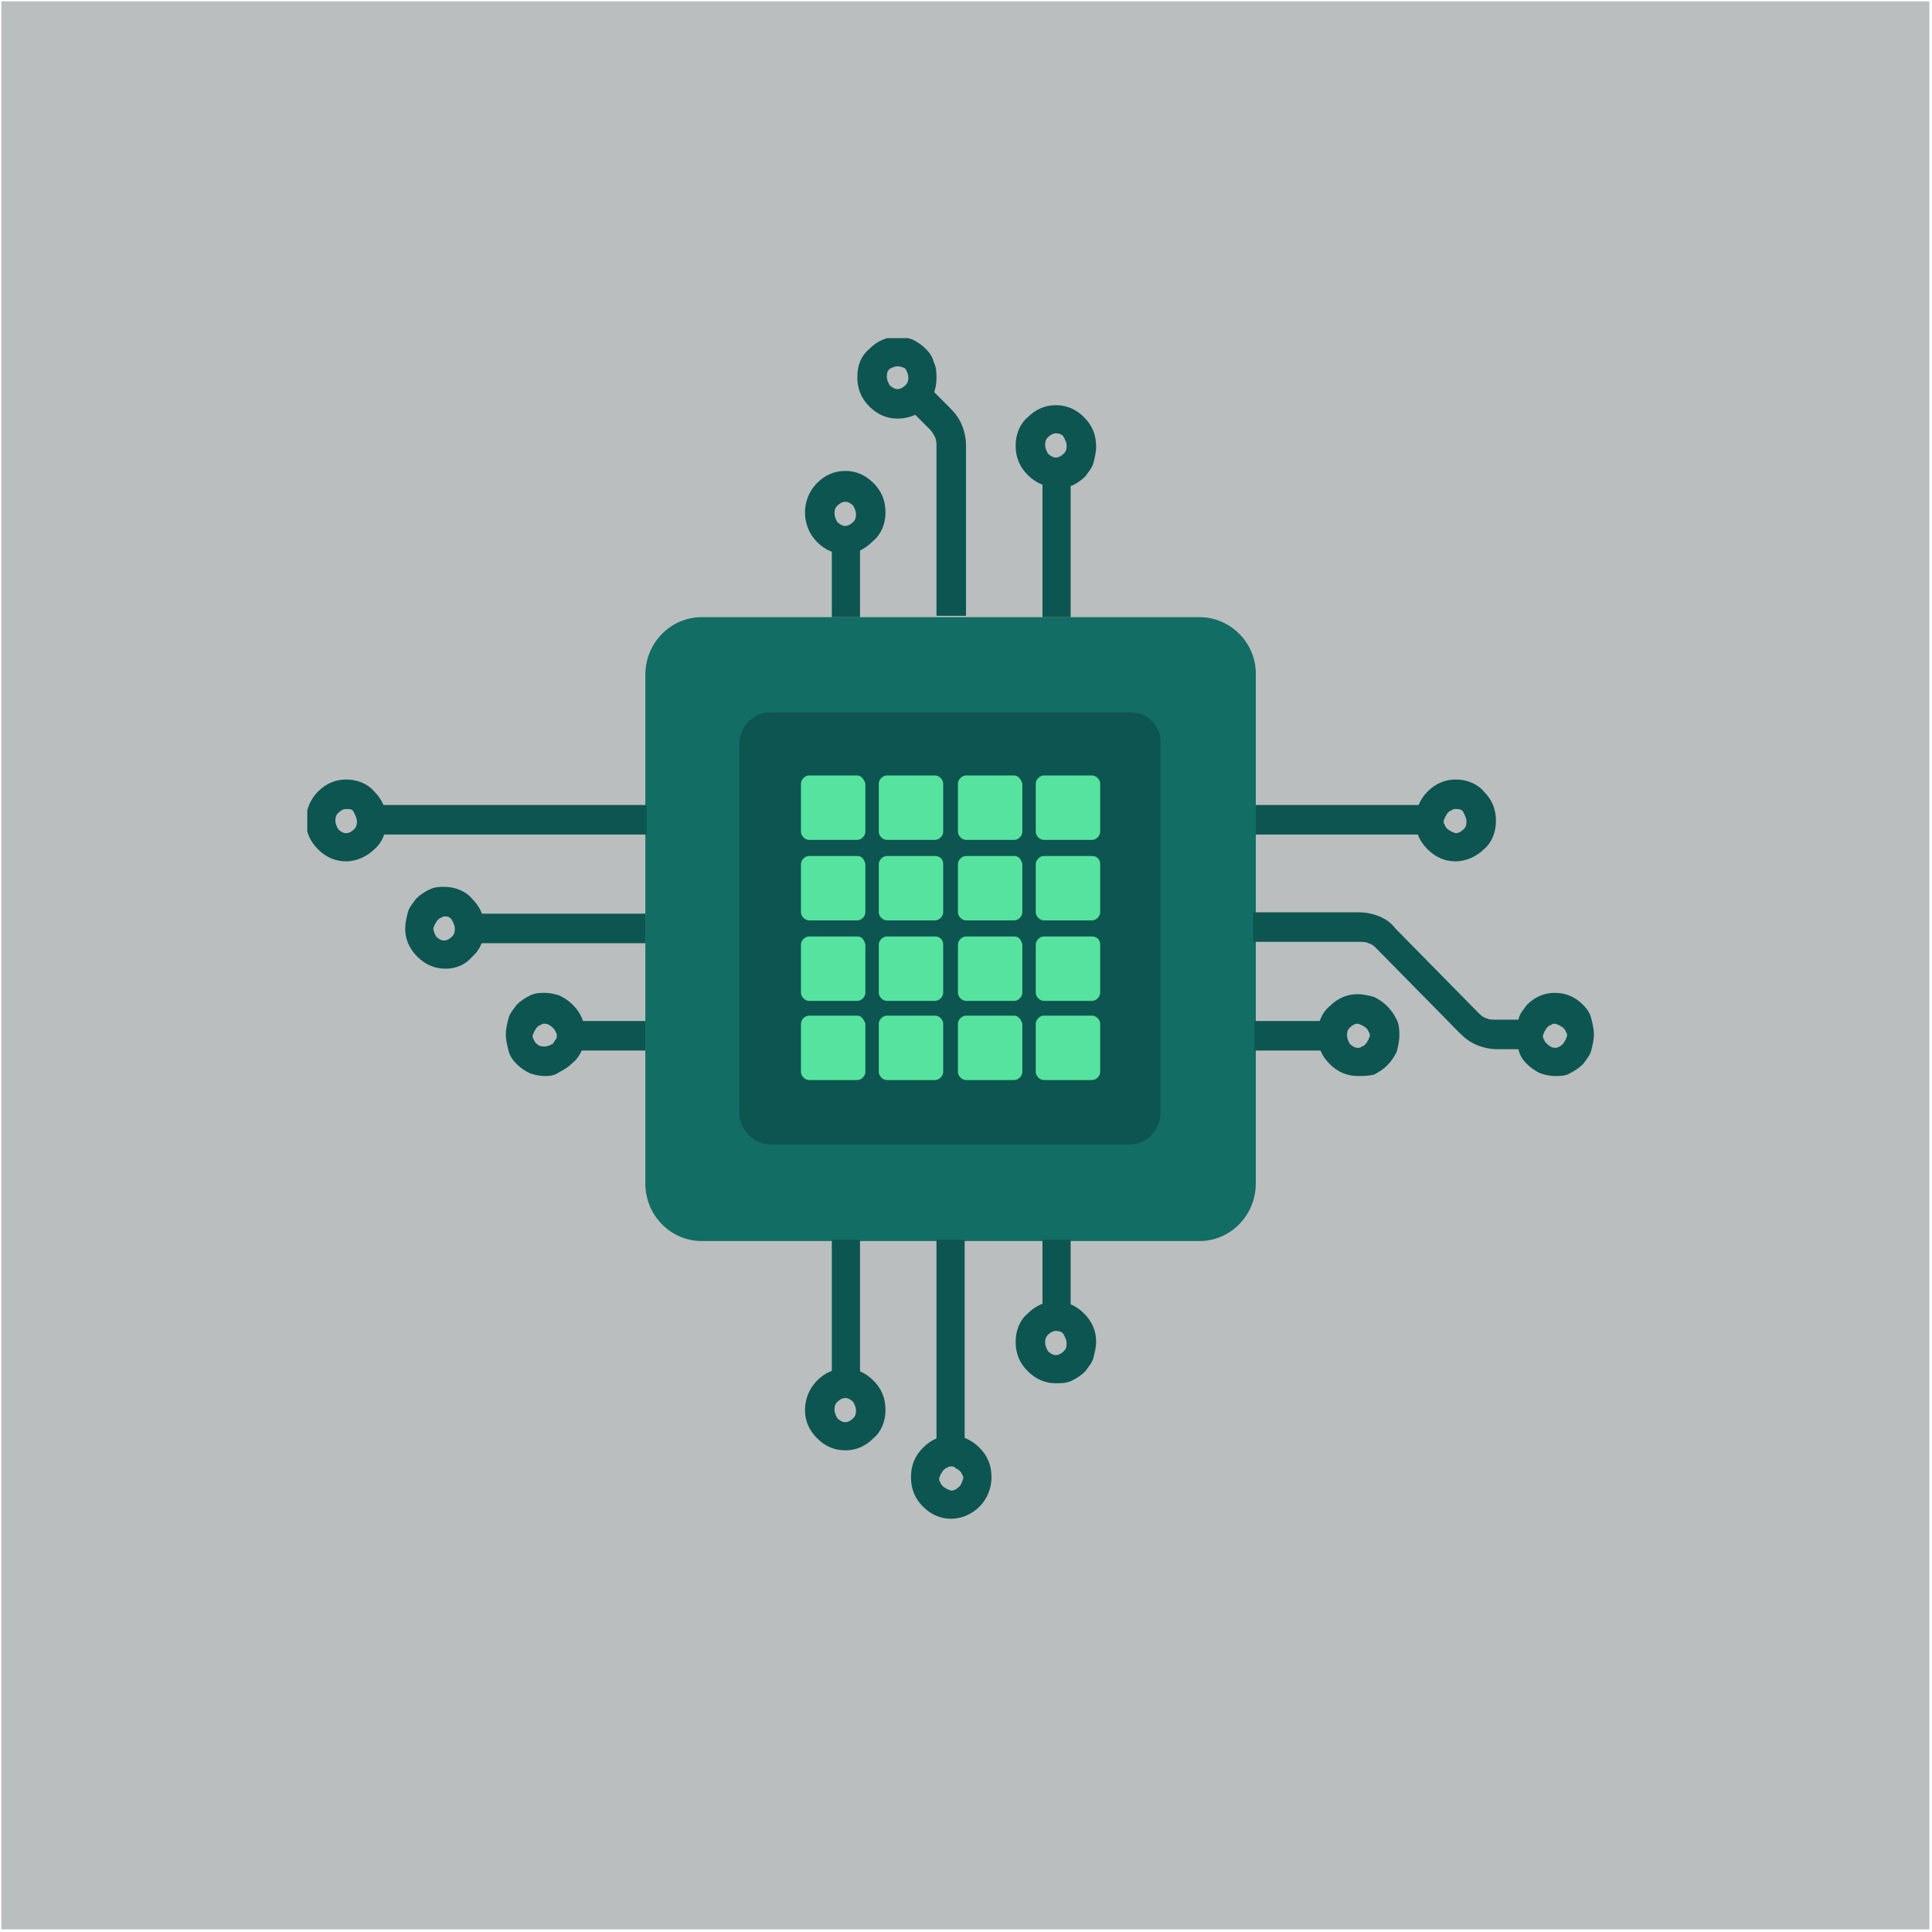 <?xml version="1.0" encoding="utf-8"?>
<!-- Generator: Adobe Illustrator 27.3.1, SVG Export Plug-In . SVG Version: 6.00 Build 0)  -->
<svg version="1.1" id="Layer_1" xmlns="http://www.w3.org/2000/svg" xmlns:xlink="http://www.w3.org/1999/xlink" x="0px" y="0px"
	 viewBox="0 0 144 144" style="enable-background:new 0 0 144 144;" xml:space="preserve">
<style type="text/css">
	.st0{fill:#001110;fill-opacity:0.27;}
	.st1{clip-path:url(#SVGID_00000177448190011045879230000011026857519158963620_);}
	.st2{fill:#126D64;}
	.st3{fill:#0D5550;}
	.st4{fill:#56E39F;}
</style>
<g>
	<rect x="0.1" y="0.1" class="st0" width="143.7" height="143.7"/>
</g>
<g>
	<defs>
		<rect id="SVGID_1_" x="22.9" y="25.2" width="96" height="88"/>
	</defs>
	<clipPath id="SVGID_00000132087646761061192880000001512861269619438768_">
		<use xlink:href="#SVGID_1_"  style="overflow:visible;"/>
	</clipPath>
	<g style="clip-path:url(#SVGID_00000132087646761061192880000001512861269619438768_);">
		<path class="st2" d="M89.4,46H52.3c-2.3,0-4.2,1.9-4.2,4.3v37.9c0,2.4,1.9,4.3,4.2,4.3h37.1c2.3,0,4.2-1.9,4.2-4.3V50.2
			C93.6,47.9,91.7,46,89.4,46z"/>
		<path class="st3" d="M84.3,53.1H57.4c-1.3,0-2.3,1.1-2.3,2.4v27.4c0,1.3,1.1,2.4,2.3,2.4h26.8c1.3,0,2.3-1.1,2.3-2.4V55.5
			C86.6,54.2,85.6,53.1,84.3,53.1z"/>
		<path class="st4" d="M63.9,57.8h-3.6c-0.3,0-0.6,0.3-0.6,0.6V62c0,0.3,0.3,0.6,0.6,0.6h3.6c0.3,0,0.6-0.3,0.6-0.6v-3.6
			C64.4,58.1,64.2,57.8,63.9,57.8z"/>
		<path class="st4" d="M69.7,57.8h-3.6c-0.3,0-0.6,0.3-0.6,0.6V62c0,0.3,0.3,0.6,0.6,0.6h3.6c0.3,0,0.6-0.3,0.6-0.6v-3.6
			C70.3,58.1,70,57.8,69.7,57.8z"/>
		<path class="st4" d="M75.6,57.8H72c-0.3,0-0.6,0.3-0.6,0.6V62c0,0.3,0.3,0.6,0.6,0.6h3.6c0.3,0,0.6-0.3,0.6-0.6v-3.6
			C76.1,58.1,75.9,57.8,75.6,57.8z"/>
		<path class="st4" d="M81.4,57.8h-3.6c-0.3,0-0.6,0.3-0.6,0.6V62c0,0.3,0.3,0.6,0.6,0.6h3.6c0.3,0,0.6-0.3,0.6-0.6v-3.6
			C82,58.1,81.7,57.8,81.4,57.8z"/>
		<path class="st4" d="M63.9,63.8h-3.6c-0.3,0-0.6,0.3-0.6,0.6V68c0,0.3,0.3,0.6,0.6,0.6h3.6c0.3,0,0.6-0.3,0.6-0.6v-3.6
			C64.4,64,64.2,63.8,63.9,63.8z"/>
		<path class="st4" d="M69.7,63.8h-3.6c-0.3,0-0.6,0.3-0.6,0.6V68c0,0.3,0.3,0.6,0.6,0.6h3.6c0.3,0,0.6-0.3,0.6-0.6v-3.6
			C70.3,64,70,63.8,69.7,63.8z"/>
		<path class="st4" d="M75.6,63.8H72c-0.3,0-0.6,0.3-0.6,0.6V68c0,0.3,0.3,0.6,0.6,0.6h3.6c0.3,0,0.6-0.3,0.6-0.6v-3.6
			C76.1,64,75.9,63.8,75.6,63.8z"/>
		<path class="st4" d="M81.4,63.8h-3.6c-0.3,0-0.6,0.3-0.6,0.6V68c0,0.3,0.3,0.6,0.6,0.6h3.6c0.3,0,0.6-0.3,0.6-0.6v-3.6
			C82,64,81.7,63.8,81.4,63.8z"/>
		<path class="st4" d="M63.9,69.8h-3.6c-0.3,0-0.6,0.3-0.6,0.6V74c0,0.3,0.3,0.6,0.6,0.6h3.6c0.3,0,0.6-0.3,0.6-0.6v-3.6
			C64.4,70,64.2,69.8,63.9,69.8z"/>
		<path class="st4" d="M69.7,69.8h-3.6c-0.3,0-0.6,0.3-0.6,0.6V74c0,0.3,0.3,0.6,0.6,0.6h3.6c0.3,0,0.6-0.3,0.6-0.6v-3.6
			C70.3,70,70,69.8,69.7,69.8z"/>
		<path class="st4" d="M75.6,69.8H72c-0.3,0-0.6,0.3-0.6,0.6V74c0,0.3,0.3,0.6,0.6,0.6h3.6c0.3,0,0.6-0.3,0.6-0.6v-3.6
			C76.1,70,75.9,69.8,75.6,69.8z"/>
		<path class="st4" d="M81.4,69.8h-3.6c-0.3,0-0.6,0.3-0.6,0.6V74c0,0.3,0.3,0.6,0.6,0.6h3.6c0.3,0,0.6-0.3,0.6-0.6v-3.6
			C82,70,81.7,69.8,81.4,69.8z"/>
		<path class="st4" d="M63.9,75.7h-3.6c-0.3,0-0.6,0.3-0.6,0.6v3.6c0,0.3,0.3,0.6,0.6,0.6h3.6c0.3,0,0.6-0.3,0.6-0.6v-3.6
			C64.4,76,64.2,75.7,63.9,75.7z"/>
		<path class="st4" d="M69.7,75.7h-3.6c-0.3,0-0.6,0.3-0.6,0.6v3.6c0,0.3,0.3,0.6,0.6,0.6h3.6c0.3,0,0.6-0.3,0.6-0.6v-3.6
			C70.3,76,70,75.7,69.7,75.7z"/>
		<path class="st4" d="M75.6,75.7H72c-0.3,0-0.6,0.3-0.6,0.6v3.6c0,0.3,0.3,0.6,0.6,0.6h3.6c0.3,0,0.6-0.3,0.6-0.6v-3.6
			C76.1,76,75.9,75.7,75.6,75.7z"/>
		<path class="st4" d="M81.4,75.7h-3.6c-0.3,0-0.6,0.3-0.6,0.6v3.6c0,0.3,0.3,0.6,0.6,0.6h3.6c0.3,0,0.6-0.3,0.6-0.6v-3.6
			C82,76,81.7,75.7,81.4,75.7z"/>
		<path class="st3" d="M79.8,35.2h-2.1v10.8h2.1V35.2z"/>
		<path class="st3" d="M64.1,40.2h-2.1v5.8h2.1V40.2z"/>
		<path class="st3" d="M63,41.3c-0.8,0-1.5-0.3-2.1-0.9S60,39,60,38.2c0-0.8,0.3-1.6,0.9-2.2c0.6-0.6,1.3-0.9,2.1-0.9
			c0.8,0,1.5,0.3,2.1,0.9c0.6,0.6,0.9,1.3,0.9,2.2c0,0.8-0.3,1.6-0.9,2.1C64.5,40.9,63.8,41.3,63,41.3z M63,37.4
			c-0.2,0-0.4,0.1-0.6,0.3c-0.2,0.2-0.2,0.4-0.2,0.6s0.1,0.4,0.2,0.6c0.2,0.2,0.4,0.3,0.6,0.3c0.2,0,0.4-0.1,0.6-0.3
			c0.2-0.2,0.2-0.4,0.2-0.6s-0.1-0.4-0.2-0.6C63.4,37.5,63.2,37.4,63,37.4z"/>
		<path class="st3" d="M78.7,36.3c-0.8,0-1.5-0.3-2.1-0.9c-0.6-0.6-0.9-1.3-0.9-2.2c0-0.8,0.3-1.6,0.9-2.1c0.6-0.6,1.3-0.9,2.1-0.9
			c0.8,0,1.5,0.3,2.1,0.9c0.6,0.6,0.9,1.3,0.9,2.2c0,0.4-0.1,0.8-0.2,1.2c-0.1,0.4-0.4,0.7-0.6,1c-0.3,0.3-0.6,0.5-1,0.7
			C79.5,36.2,79.1,36.3,78.7,36.3z M78.7,32.3c-0.2,0-0.4,0.1-0.6,0.3c-0.2,0.2-0.2,0.4-0.2,0.6c0,0.2,0.1,0.4,0.2,0.6
			c0.2,0.2,0.4,0.3,0.6,0.3c0.2,0,0.4-0.1,0.6-0.3c0.2-0.2,0.2-0.4,0.2-0.6c0-0.2-0.1-0.4-0.2-0.6C79.2,32.4,79,32.3,78.7,32.3z"/>
		<path class="st3" d="M66.9,31.2c-0.8,0-1.5-0.3-2.1-0.9c-0.6-0.6-0.9-1.3-0.9-2.2s0.3-1.6,0.9-2.1c0.6-0.6,1.3-0.9,2.1-0.9
			c0.4,0,0.8,0.1,1.1,0.2c0.4,0.2,0.7,0.4,1,0.7c0.3,0.3,0.5,0.6,0.6,1c0.2,0.4,0.2,0.8,0.2,1.2c0,0.8-0.3,1.6-0.9,2.2
			C68.5,30.9,67.7,31.2,66.9,31.2z M66.9,27.3c-0.2,0-0.4,0.1-0.6,0.2c-0.2,0.2-0.2,0.4-0.2,0.6c0,0.2,0.1,0.4,0.2,0.6
			c0.2,0.2,0.4,0.3,0.6,0.3s0.4-0.1,0.6-0.3c0.2-0.2,0.2-0.4,0.2-0.6c0-0.2-0.1-0.4-0.2-0.6C67.4,27.4,67.1,27.3,66.9,27.3z"/>
		<path class="st3" d="M71.9,45.9h-2.1V33.3c0-0.2,0-0.5-0.1-0.7c-0.1-0.2-0.2-0.4-0.4-0.6l-1.8-1.8l1.5-1.6l1.8,1.8
			c0.4,0.4,0.7,0.8,0.9,1.3s0.3,1,0.3,1.5V45.9z"/>
		<path class="st3" d="M106.6,60h-13v2.2h13V60z"/>
		<path class="st3" d="M99.2,76.1h-5.7v2.2h5.7V76.1z"/>
		<path class="st3" d="M101.2,80.2c-0.8,0-1.5-0.3-2.1-0.9c-0.6-0.6-0.9-1.3-0.9-2.2c0-0.8,0.3-1.6,0.9-2.1c0.6-0.6,1.3-0.9,2.1-0.9
			c0.4,0,0.8,0.1,1.2,0.2c0.4,0.2,0.7,0.4,1,0.7c0.3,0.3,0.5,0.6,0.7,1c0.2,0.4,0.2,0.8,0.2,1.2c0,0.4-0.1,0.8-0.2,1.2
			c-0.2,0.4-0.4,0.7-0.7,1c-0.3,0.3-0.6,0.5-1,0.7C101.9,80.2,101.6,80.2,101.2,80.2z M101.2,76.3c-0.2,0-0.4,0.1-0.6,0.3
			c-0.2,0.2-0.2,0.4-0.2,0.6c0,0.2,0.1,0.4,0.2,0.6c0.2,0.2,0.4,0.3,0.6,0.3c0.1,0,0.2,0,0.3-0.1c0.1,0,0.2-0.1,0.3-0.2
			c0.1-0.1,0.1-0.2,0.2-0.3c0-0.1,0.1-0.2,0.1-0.3c0-0.1,0-0.2-0.1-0.3c0-0.1-0.1-0.2-0.2-0.3c-0.1-0.1-0.2-0.1-0.3-0.2
			C101.4,76.4,101.3,76.3,101.2,76.3z"/>
		<path class="st3" d="M108.5,64.2c-0.8,0-1.5-0.3-2.1-0.9c-0.6-0.6-0.9-1.3-0.9-2.1c0-0.8,0.3-1.6,0.9-2.2c0.6-0.6,1.3-0.9,2.1-0.9
			c0.8,0,1.6,0.3,2.1,0.9c0.6,0.6,0.9,1.3,0.9,2.2c0,0.8-0.3,1.6-0.9,2.1C110.1,63.8,109.3,64.2,108.5,64.2z M108.5,60.3
			c-0.1,0-0.2,0-0.3,0.1c-0.1,0-0.2,0.1-0.3,0.2c-0.1,0.1-0.1,0.2-0.2,0.3c0,0.1-0.1,0.2-0.1,0.3c0,0.1,0,0.2,0.1,0.3
			c0,0.1,0.1,0.2,0.2,0.3c0.1,0.1,0.2,0.1,0.3,0.2c0.1,0,0.2,0.1,0.3,0.1c0.2,0,0.4-0.1,0.6-0.3c0.2-0.2,0.2-0.4,0.2-0.6
			c0-0.2-0.1-0.4-0.2-0.6C109,60.3,108.7,60.3,108.5,60.3z"/>
		<path class="st3" d="M115.9,80.2c-0.4,0-0.8-0.1-1.1-0.2c-0.4-0.2-0.7-0.4-1-0.7c-0.3-0.3-0.5-0.6-0.6-1c-0.1-0.4-0.2-0.8-0.2-1.2
			c0-0.4,0.1-0.8,0.2-1.2c0.1-0.4,0.4-0.7,0.6-1c0.6-0.6,1.3-0.9,2.1-0.9c0.8,0,1.5,0.3,2.1,0.9c0.3,0.3,0.5,0.6,0.6,1
			c0.1,0.4,0.2,0.8,0.2,1.2c0,0.4-0.1,0.8-0.2,1.2c-0.1,0.4-0.4,0.7-0.6,1c-0.3,0.3-0.6,0.5-1,0.7C116.7,80.2,116.3,80.2,115.9,80.2
			z M115.9,76.3c-0.1,0-0.2,0-0.3,0.1c-0.1,0-0.2,0.1-0.3,0.2c-0.1,0.1-0.1,0.2-0.2,0.3c0,0.1-0.1,0.2-0.1,0.3c0,0.1,0,0.2,0.1,0.3
			c0,0.1,0.1,0.2,0.2,0.3c0.2,0.2,0.4,0.3,0.6,0.3c0.2,0,0.4-0.1,0.6-0.3c0.1-0.1,0.1-0.2,0.2-0.3c0-0.1,0.1-0.2,0.1-0.3
			c0-0.1,0-0.2-0.1-0.3c0-0.1-0.1-0.2-0.2-0.3c-0.1-0.1-0.2-0.1-0.3-0.2C116.1,76.4,116,76.3,115.9,76.3z"/>
		<path class="st3" d="M40.6,80.2c-0.4,0-0.8-0.1-1.1-0.2c-0.4-0.2-0.7-0.4-1-0.7c-0.3-0.3-0.5-0.6-0.6-1c-0.1-0.4-0.2-0.8-0.2-1.2
			c0-0.4,0.1-0.8,0.2-1.2c0.1-0.4,0.4-0.7,0.6-1c0.3-0.3,0.6-0.5,1-0.7c0.4-0.2,0.8-0.2,1.1-0.2c0.4,0,0.8,0.1,1.1,0.2
			c0.4,0.2,0.7,0.4,1,0.7c0.6,0.6,0.9,1.3,0.9,2.2c0,0.8-0.3,1.6-0.9,2.1c-0.3,0.3-0.6,0.5-1,0.7C41.3,80.2,40.9,80.2,40.6,80.2z
			 M40.6,76.3c-0.1,0-0.2,0-0.3,0.1c-0.1,0-0.2,0.1-0.3,0.2c-0.1,0.1-0.1,0.2-0.2,0.3c0,0.1-0.1,0.2-0.1,0.3c0,0.1,0,0.2,0.1,0.3
			c0,0.1,0.1,0.2,0.2,0.3c0.2,0.2,0.4,0.2,0.6,0.2c0.2,0,0.4-0.1,0.6-0.2c0.1-0.1,0.1-0.2,0.2-0.3s0.1-0.2,0.1-0.3
			c0-0.1,0-0.2-0.1-0.3c0-0.1-0.1-0.2-0.2-0.3C41,76.4,40.8,76.3,40.6,76.3z"/>
		<path class="st3" d="M114,78.2h-2.4c-0.5,0-1-0.1-1.5-0.3c-0.5-0.2-0.9-0.5-1.3-0.9l-6.2-6.3c-0.2-0.2-0.3-0.3-0.6-0.4
			c-0.2-0.1-0.4-0.1-0.7-0.1h-7.9v-2.2h7.9c0.5,0,1,0.1,1.5,0.3c0.5,0.2,0.9,0.5,1.2,0.9l6.2,6.3c0.2,0.2,0.3,0.3,0.6,0.4
			c0.2,0.1,0.4,0.1,0.7,0.1h2.4V78.2z"/>
		<path class="st3" d="M48.1,60H27.8v2.2h20.4V60z"/>
		<path class="st3" d="M48.1,76.1h-5.7v2.2h5.7V76.1z"/>
		<path class="st3" d="M33.2,72.2c-0.8,0-1.5-0.3-2.1-0.9c-0.6-0.6-0.9-1.3-0.9-2.1c0-0.4,0.1-0.8,0.2-1.2c0.1-0.4,0.4-0.7,0.6-1
			c0.3-0.3,0.6-0.5,1-0.7s0.8-0.2,1.1-0.2c0.8,0,1.6,0.3,2.1,0.9c0.6,0.6,0.9,1.3,0.9,2.2c0,0.8-0.3,1.6-0.9,2.1
			C34.7,71.9,34,72.2,33.2,72.2z M33.2,68.3c-0.1,0-0.2,0-0.3,0.1c-0.1,0-0.2,0.1-0.3,0.2c-0.1,0.1-0.1,0.2-0.2,0.3
			c0,0.1-0.1,0.2-0.1,0.3c0,0.2,0.1,0.4,0.2,0.6c0.2,0.2,0.4,0.3,0.6,0.3c0.2,0,0.4-0.1,0.6-0.3c0.2-0.2,0.2-0.4,0.2-0.6
			c0-0.2-0.1-0.4-0.2-0.6C33.6,68.4,33.4,68.3,33.2,68.3z"/>
		<path class="st3" d="M25.8,64.2c-0.8,0-1.5-0.3-2.1-0.9c-0.6-0.6-0.9-1.3-0.9-2.1c0-0.8,0.3-1.6,0.9-2.2c0.6-0.6,1.3-0.9,2.1-0.9
			c0.8,0,1.6,0.3,2.1,0.9c0.6,0.6,0.9,1.3,0.9,2.2c0,0.8-0.3,1.6-0.9,2.1C27.4,63.8,26.6,64.2,25.8,64.2z M25.8,60.3
			c-0.2,0-0.4,0.1-0.6,0.3c-0.2,0.2-0.2,0.4-0.2,0.6c0,0.2,0.1,0.4,0.2,0.6c0.2,0.2,0.4,0.3,0.6,0.3s0.4-0.1,0.6-0.3
			c0.2-0.2,0.2-0.4,0.2-0.6c0-0.2-0.1-0.4-0.2-0.6C26.3,60.3,26.1,60.3,25.8,60.3z"/>
		<path class="st3" d="M48.1,68.1h-13v2.2h13V68.1z"/>
		<path class="st3" d="M64.1,92.4h-2.1v10.8h2.1V92.4z"/>
		<path class="st3" d="M79.8,92.4h-2.1v5.8h2.1V92.4z"/>
		<path class="st3" d="M78.7,103.1c-0.8,0-1.5-0.3-2.1-0.9c-0.6-0.6-0.9-1.3-0.9-2.2c0-0.8,0.3-1.6,0.9-2.1c0.6-0.6,1.3-0.9,2.1-0.9
			c0.8,0,1.5,0.3,2.1,0.9c0.6,0.6,0.9,1.3,0.9,2.1c0,0.4-0.1,0.8-0.2,1.2c-0.1,0.4-0.4,0.7-0.6,1c-0.3,0.3-0.6,0.5-1,0.7
			C79.5,103.1,79.1,103.1,78.7,103.1z M78.7,99.2c-0.2,0-0.4,0.1-0.6,0.3c-0.2,0.2-0.2,0.4-0.2,0.6c0,0.2,0.1,0.4,0.2,0.6
			c0.2,0.2,0.4,0.3,0.6,0.3c0.2,0,0.4-0.1,0.6-0.3c0.2-0.2,0.2-0.4,0.2-0.6c0-0.2-0.1-0.4-0.2-0.6C79.2,99.3,79,99.2,78.7,99.2z"/>
		<path class="st3" d="M63,108.1c-0.8,0-1.5-0.3-2.1-0.9c-0.6-0.6-0.9-1.3-0.9-2.1c0-0.8,0.3-1.6,0.9-2.2c0.6-0.6,1.3-0.9,2.1-0.9
			c0.8,0,1.5,0.3,2.1,0.9c0.6,0.6,0.9,1.3,0.9,2.2c0,0.8-0.3,1.6-0.9,2.1C64.5,107.8,63.8,108.1,63,108.1z M63,104.2
			c-0.2,0-0.4,0.1-0.6,0.3c-0.2,0.2-0.2,0.4-0.2,0.6s0.1,0.4,0.2,0.6c0.2,0.2,0.4,0.3,0.6,0.3c0.2,0,0.4-0.1,0.6-0.3
			c0.2-0.2,0.2-0.4,0.2-0.6s-0.1-0.4-0.2-0.6C63.4,104.3,63.2,104.2,63,104.2z"/>
		<path class="st3" d="M70.9,113.2c-0.8,0-1.5-0.3-2.1-0.9c-0.6-0.6-0.9-1.3-0.9-2.2s0.3-1.6,0.9-2.2c0.6-0.6,1.3-0.9,2.1-0.9
			c0.8,0,1.5,0.3,2.1,0.9c0.6,0.6,0.9,1.3,0.9,2.2c0,0.8-0.3,1.6-0.9,2.2C72.4,112.9,71.6,113.2,70.9,113.2z M70.9,109.3
			c-0.1,0-0.2,0-0.3,0.1c-0.1,0-0.2,0.1-0.3,0.2c-0.1,0.1-0.1,0.2-0.2,0.3c0,0.1-0.1,0.2-0.1,0.3s0,0.2,0.1,0.3
			c0,0.1,0.1,0.2,0.2,0.3c0.1,0.1,0.2,0.1,0.3,0.2c0.1,0,0.2,0.1,0.3,0.1c0.2,0,0.4-0.1,0.6-0.3c0.2-0.2,0.2-0.4,0.3-0.6
			c0-0.1,0-0.2-0.1-0.3c0-0.1-0.1-0.2-0.2-0.3c-0.1-0.1-0.2-0.1-0.3-0.2C71.1,109.3,71,109.3,70.9,109.3L70.9,109.3z"/>
		<path class="st3" d="M71.9,92.4h-2.1v15.8h2.1V92.4z"/>
	</g>
</g>
</svg>